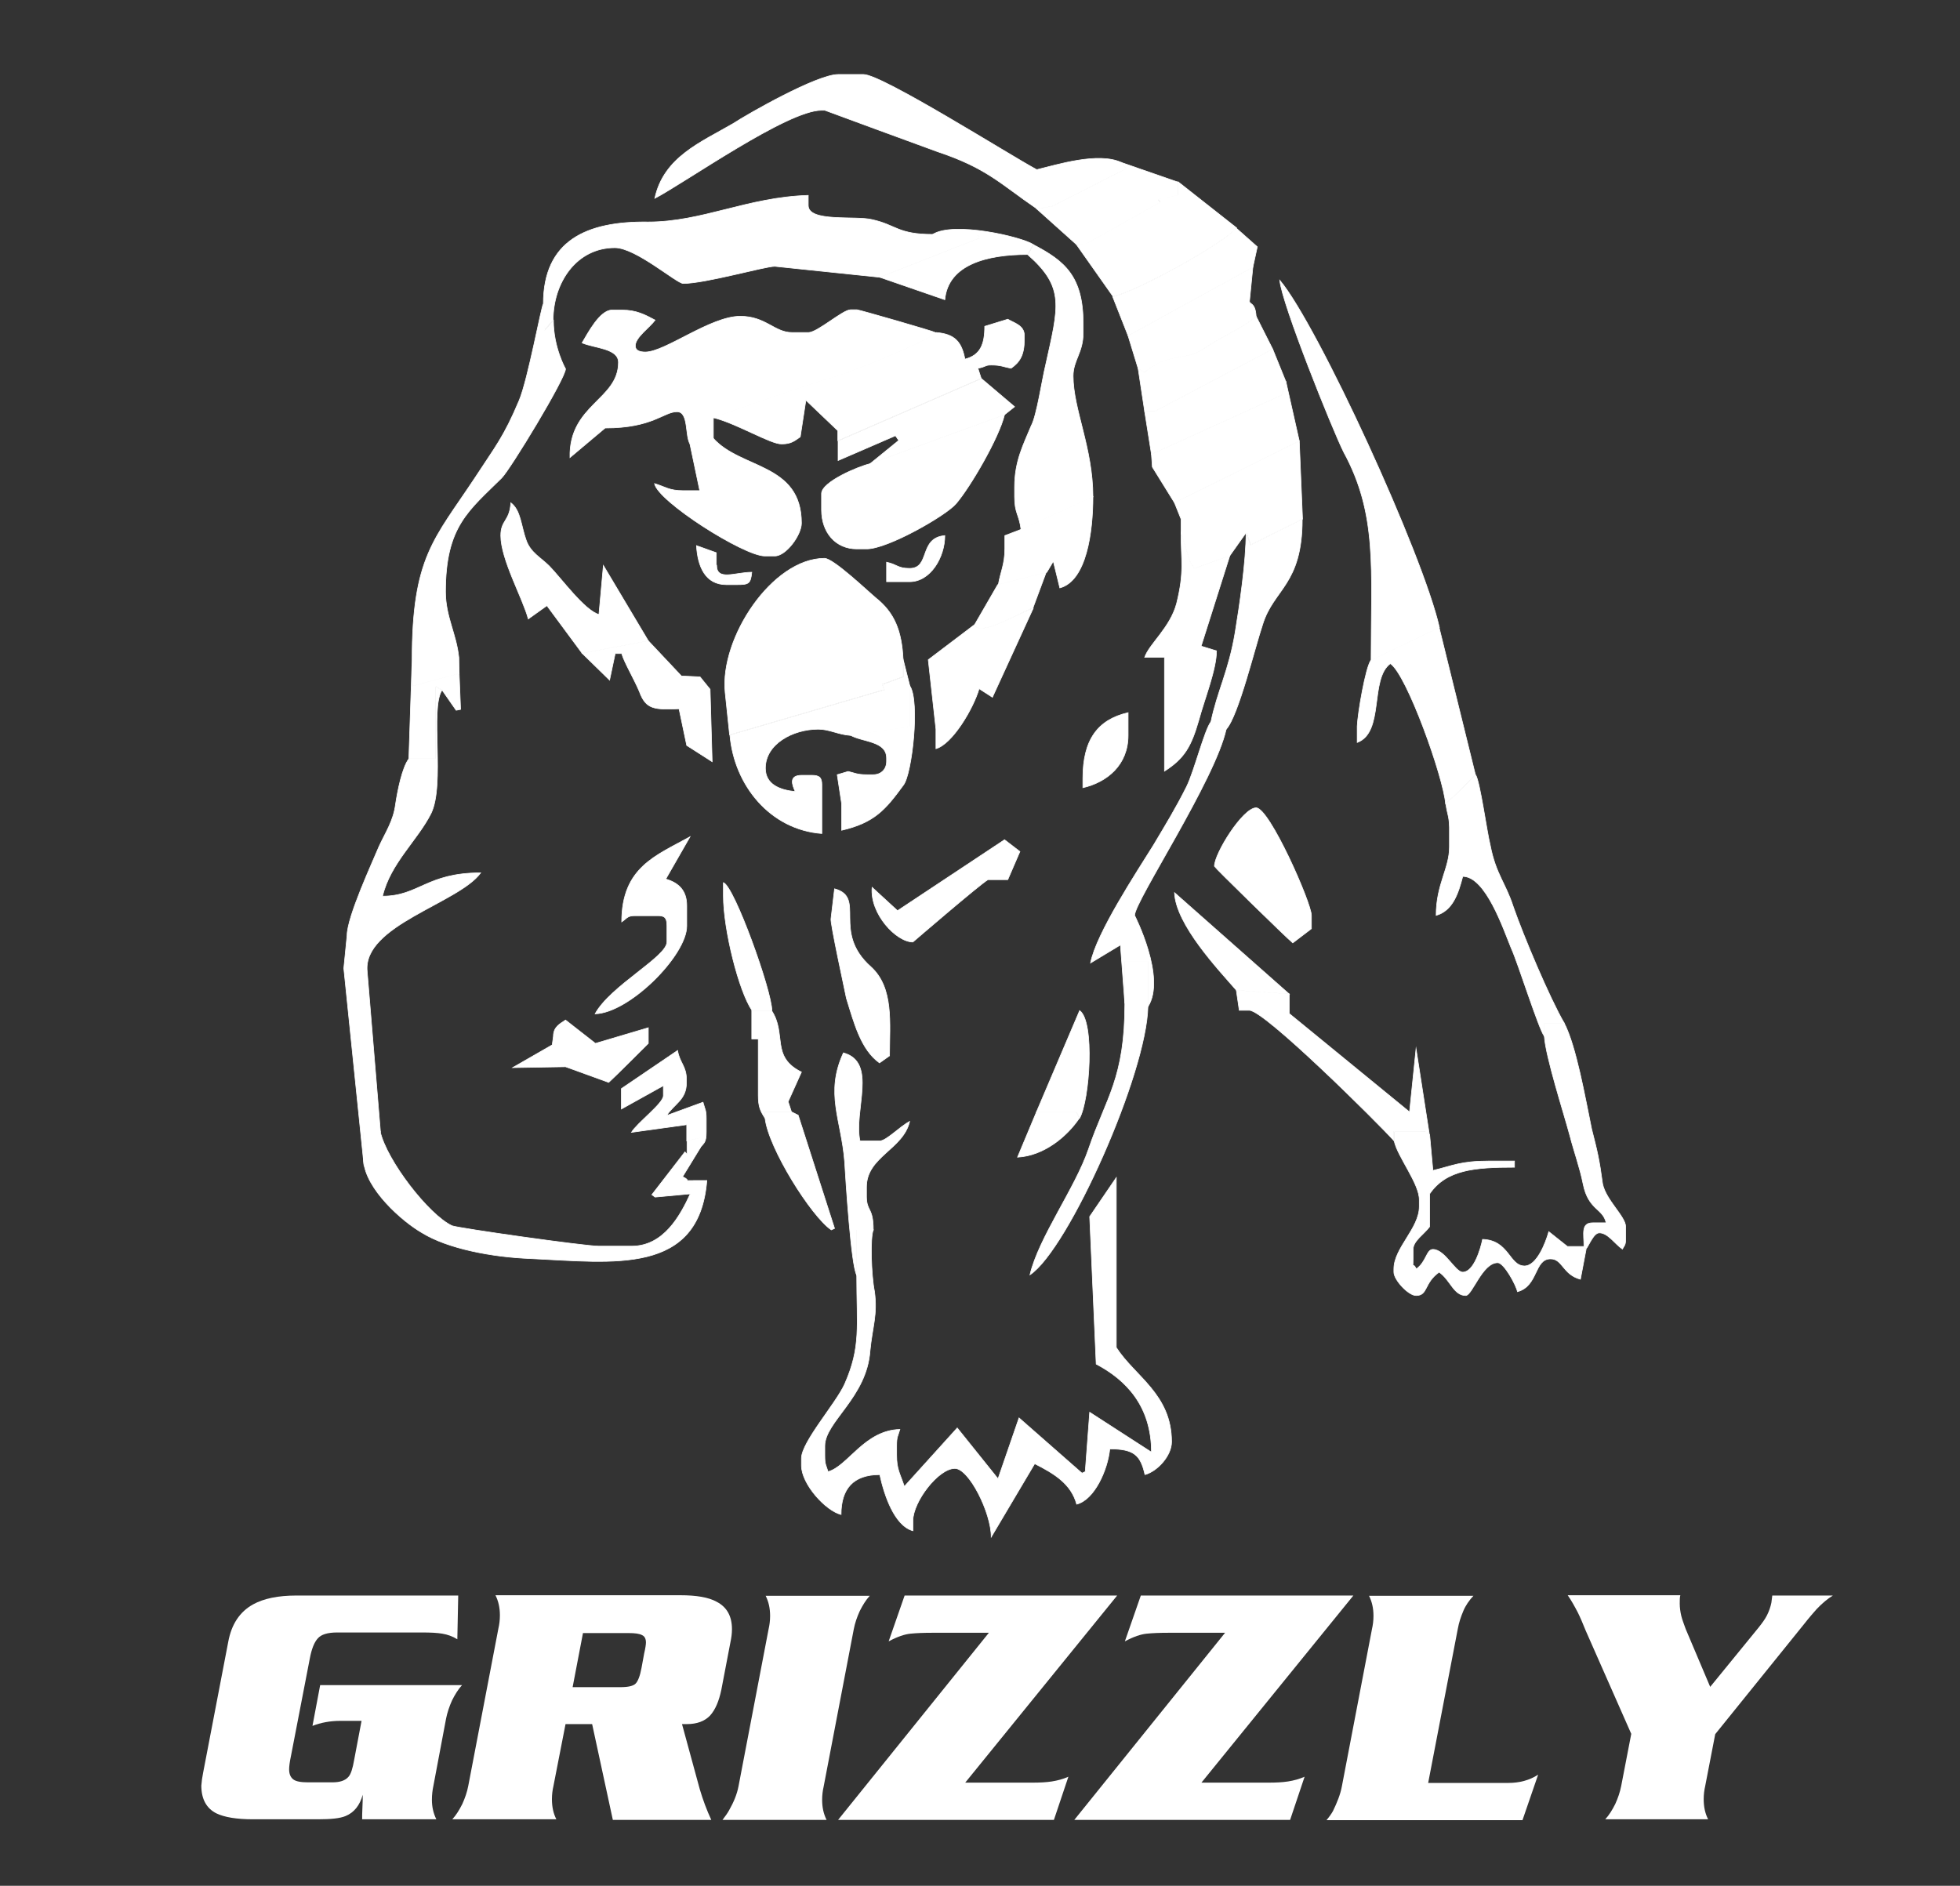 <?xml version="1.0" encoding="utf-8"?>
<!-- Generator: Adobe Illustrator 21.0.0, SVG Export Plug-In . SVG Version: 6.00 Build 0)  -->
<svg version="1.1" id="Слой_1" xmlns="http://www.w3.org/2000/svg" xmlns:xlink="http://www.w3.org/1999/xlink" x="0px" y="0px"
	 viewBox="0 0 663 638" style="enable-background:new 0 0 663 638;" xml:space="preserve">
<rect x="0" y="0" width="663" height="638" fill="#333333" stroke="none"/>
<style type="text/css">
	.st0{fill:#FFFFFF;}
	.st1{fill-rule:evenodd;clip-rule:evenodd;fill:#FFFFFF;stroke:#FFFFFF;stroke-width:0.216;stroke-miterlimit:22.926;}
</style>
<g>
	<path class="st0" d="M68.7,599.8l8.5-44.3c1.1-6,3.9-10.2,8.4-12.7c3.6-2,8.5-3,14.7-3H155l-0.3,14.8c-1.6-1-3.3-1.6-5.1-1.9
		c-1.8-0.3-4-0.4-6.8-0.4h-28.8c-3.2,0-5.4,0.7-6.5,2c-1.2,1.3-2.1,3.6-2.7,6.8l-6.4,33.1c-0.4,1.9-0.6,3.4-0.6,4.4
		c0,1.6,0.5,2.7,1.4,3.4c0.9,0.7,2.6,1,5,1h8.2c2.6,0,4.4-0.6,5.5-1.9c0.8-0.9,1.4-2.8,1.9-5.7l2.5-13.2h-7.2
		c-3.4,0-6.6,0.6-9.4,1.7l2.6-13.8h48c-1.3,1.4-2.4,3.2-3.4,5.2c-0.9,2-1.6,4.1-2,6.1l-4.3,22.8c-0.3,1.4-0.5,3-0.5,4.7
		c0,2.4,0.5,4.6,1.5,6.6h-25.1c0-0.9,0-2.3,0.1-4.1c0.1-1.8,0.1-3.2,0.1-4.2c-1,3.6-2.9,6-5.8,7.2c-1.9,0.8-5,1.1-9.3,1.1h-22
		c-5.6,0-9.7-0.7-12.4-2c-3.4-1.7-5.1-4.9-5.1-9.4C68.2,602.7,68.4,601.3,68.7,599.8z"/>
	<path class="st0" d="M200.3,583.3h-9l-4.1,21c-0.3,1.3-0.5,2.8-0.5,4.4c0,2.6,0.5,4.9,1.5,6.8h-35.2c1.3-1.4,2.4-3.2,3.4-5.2
		c0.9-2,1.6-4,2-6.1l10.2-53.3c0.3-1.3,0.5-2.8,0.5-4.4c0-2.6-0.5-4.8-1.5-6.8h62.5c5.5,0,9.6,0.7,12.3,2.2c3.5,1.8,5.2,4.9,5.2,9.3
		c0,1.4-0.2,2.9-0.5,4.3l-3.1,16.2c-0.8,3.8-2,6.7-3.8,8.7c-1.8,1.9-4.4,2.9-7.9,2.9h-1.6l6,22c1.1,3.7,2.4,7.2,3.9,10.4h-33.3
		L200.3,583.3z M193.7,570.8h16.2c2.6,0,4.3-0.4,5.1-1.2c0.8-0.8,1.5-2.6,2-5.3l0.9-4.9c0.4-1.7,0.6-3,0.6-3.7
		c0-1.2-0.4-2.1-1.3-2.5c-0.9-0.5-2.4-0.7-4.6-0.7h-15.4L193.7,570.8z"/>
	<path class="st0" d="M249.8,604.4l10.2-53.3c0.3-1.3,0.5-2.8,0.5-4.4c0-2.6-0.5-4.8-1.5-6.8h35.2c-1.3,1.4-2.4,3.2-3.4,5.2
		c-0.9,2-1.6,4-2,6.1l-10.2,53.3c-0.3,1.3-0.5,2.8-0.5,4.4c0,2.6,0.5,4.8,1.5,6.8h-35.2c1-1.3,1.7-2.3,2.2-3.2
		C248.2,609.7,249.3,607,249.8,604.4z"/>
	<path class="st0" d="M306,539.8h71.9l-51.4,63.3h22.8c2.4,0,4.6-0.1,6.5-0.4c1.9-0.3,3.8-0.8,5.6-1.6l-4.9,14.6h-73l51-63.3h-19.2
		c-2.9,0-5.3,0.1-7.3,0.3c-2,0.2-4.4,1-7.4,2.6L306,539.8z"/>
	<path class="st0" d="M385.9,539.8h71.9l-51.4,63.3h22.8c2.4,0,4.6-0.1,6.5-0.4c1.9-0.3,3.8-0.8,5.6-1.6l-4.9,14.6h-73l51-63.3
		h-19.2c-2.9,0-5.3,0.1-7.3,0.3c-2,0.2-4.4,1-7.4,2.6L385.9,539.8z"/>
	<path class="st0" d="M453.9,604.4l10.2-53.3c0.3-1.3,0.5-2.8,0.5-4.4c0-2.6-0.5-4.8-1.5-6.8h35.3c-1.4,1.5-2.6,3.2-3.4,5.1
		c-0.8,1.9-1.5,3.9-1.9,6.2l-10,52h27.1c3.8,0,7.2-0.9,10.1-2.8l-5.3,15.4h-66.3c1-1.2,1.7-2.2,2.2-3.1
		C452.3,609.8,453.4,607.1,453.9,604.4z"/>
	<path class="st0" d="M578.5,570.7l16.4-20.1c1.1-1.4,2.1-2.7,2.8-4.1c0.7-1.4,1.2-2.8,1.5-4.3l0.3-2.4H620
		c-1.8,1.1-3.6,2.6-5.5,4.6c-0.8,0.9-2.4,2.7-4.6,5.5l-29.7,36.8l-3.4,17.6c-0.3,1.3-0.5,2.8-0.5,4.4c0,2.6,0.5,4.9,1.5,6.8H543
		c1.3-1.4,2.4-3.2,3.4-5.2c0.9-2,1.6-4,2-6.1l3.4-17.6l-15.4-34.9c-1-2.5-1.9-4.6-2.7-6.2c-1.1-2.1-2.2-4.1-3.4-5.8h38.1
		c-0.2,0.7-0.2,1.6-0.2,2.8c0,1.4,0.2,2.8,0.5,4.1c0.3,1.3,0.9,2.8,1.5,4.5L578.5,570.7z"/>
</g>
<g>
	<path class="st1" d="M289.8,431.4v-15.3h5.6c-1.1,2.6-0.7,15.3,0.4,20.8c1.1,7.9-0.7,11.9-1.5,20.1c-1.1,15.8-15.3,24-15.3,32.2
		v3.2c0,3.2,0.4,3.2,1.1,5.5c6.7-1.8,12.3-14,24.3-14.3c-0.7,2.4-1.1,2.4-1.1,5.5v3.2c0,4.8,1.1,6.1,2.6,10.6l17.9-19.8l13.8,17.2
		l7.1-20.6l21.3,18.7l1.1-0.5l1.5-20.1l20.9,13.5c0-15.6-8.6-24.5-18.7-29.8l-2.2-49.9l9-13.2v57.5c6.3,9.8,18.7,15.8,18.7,31.9
		c0,4.8-4.9,10-9,11.1c-1.5-6.6-3.7-8.7-11.9-8.7c-0.7,7.1-5.2,17.2-11.2,18.7c-1.9-6.9-7.5-10.3-14.2-13.7L335.3,520
		c0-8.2-7.5-23.2-12.3-23.2c-5.6,0-14.2,11.3-14.2,17.7v3.4c-6.3-1.8-9.7-12.1-11.2-19c-9,0-13.1,4.8-13.1,13.5
		c-5.2-1.3-13.4-10.3-13.4-16.6v-2.4c0-5.5,11.6-18.5,14.6-25.1C291.3,455.6,289.8,449,289.8,431.4z"/>
	<path class="st1" d="M471.6,386v-3.2h8.6c4.5,0,0.4-0.3,3.4,1.1l1.1,12.1c6.7-1.6,9.3-3.2,19-3.2h8.6v2.1c-13.4,0-23.1,0.8-28.7,9
		V415c-1.9,2.6-5.6,4.8-5.6,7.7v3.2c0,4.5-0.4,0.5,1.1,3.4c3.4-2.4,3.4-6.6,5.6-6.6c4.1,0,7.5,7.7,10.1,7.7c3.7,0,6-7.7,6.7-11.1
		c9,0.3,9,9,14.2,9c4.1,0,7.1-7.7,8.2-11.6l6.3,5h5.6l0.7,1.1l-1.9,10c-6-1.6-6-6.9-10.1-6.9c-5.6,0-4.1,9.2-11.2,11.1
		c-0.4-2.1-4.5-9.8-6.7-9.8c-5.2,0-8.6,11.1-10.8,11.1c-4.1,0-5.2-5.3-9-7.9c-5.2,3.7-3.7,7.9-7.8,7.9c-2.6,0-7.5-5.3-7.5-7.9v-1.1
		c0-7.1,8.6-13.7,8.6-21.1V406C480.2,400.5,472.7,391.3,471.6,386z"/>
	<path class="st1" d="M295.4,416.1h-5.6v15.3c-1.9-3.2-3.7-31.9-4.1-38.5c-1.1-14-6.7-23-0.4-36.7c11.6,3.2,3.4,19.5,5.6,29.8h6.7
		c2.2,0,6.7-4.8,10.1-6.6c-2.2,9.5-14.6,11.9-14.6,22.2v3.4C293.2,410,295.4,408.4,295.4,416.1z"/>
	<path class="st1" d="M123,392.8v-10h5.6c2.2,9.8,16.4,28.2,24.3,31.9c1.9,0.8,44.8,6.9,49.6,6.9h11.2c10.8,0,16.4-10.3,19.8-17.7
		l-11.9,1.1l-1.1-0.8l11.2-14.5l0.7,0.8V386l4.5-1.1v3.4l-6,9.8c3.4,1.6-0.4,1.3,3.7,1.3h4.5c-2.6,32.2-31.7,27.7-59.7,26.4
		c-13.1-0.5-28-3.4-36.6-8.7C136,413.2,123.7,402.3,123,392.8z"/>
	<path class="st1" d="M258.8,378.3v-2.1h9l2.2,1.1l12.3,38.3l-1.1,0.5C274.5,411.6,259.9,388.4,258.8,378.3z"/>
	<path class="st1" d="M350.6,376.2h13.4l1.1,2.1c-4.1,6.1-11.9,12.7-20.9,13.2L350.6,376.2z"/>
	<path class="st1" d="M232.3,386v-5.5l-18.7,2.6c1.9-3.2,10.8-9.8,10.8-12.4v-3.4l-14.2,7.9v-6.9l19-12.9c0.7,4.2,3,5.3,3,9.8v1.1
		c0,5.8-4.1,7.1-6.7,11.1l12.3-4.5c0.7,2.6,1.1,2.6,1.1,5.5v4.5c0,3.7-0.7,3.7-2.2,5.5v-3.4L232.3,386z"/>
	<path class="st1" d="M418.2,335l17.9,1.3v6.6l40.7,33.3l2.2-21.4l4.5,29c-3-1.3,1.1-1.1-3.4-1.1h-8.6v3.2
		c-5.2-5.8-43.7-44.1-48.9-44.1h-3.4L418.2,335z"/>
	<path class="st1" d="M254.3,341.9h6.7c5.2,7.9-0.4,15.6,10.1,20.8l-4.5,10l1.1,3.4h-9v2.1c-1.5-2.4-2.2-3.7-2.2-7.7v-19h-2.2V341.9
		z"/>
	<path class="st1" d="M350.6,376.2l14.6-34.3c5.2,3.7,3.4,30.3,0,36.4l-1.1-2.1H350.6z"/>
	<path class="st1" d="M186.8,353.5l0.4-2.9c0-3.2,2.2-4.2,4.1-5.5l10.1,7.9l17.9-5.3v5.3c0,0-11.6,11.6-13.4,13.2l-14.6-5.3
		l-17.9,0.3L186.8,353.5z"/>
	<path class="st1" d="M380.5,339.5v-14.3h7.8v15.3c-0.4,22.7-26.9,82.1-39.9,90.8c3-12.7,15.3-29.3,19.8-42.5
		C374.2,371.2,380.5,364.9,380.5,339.5z"/>
	<path class="st1" d="M535.8,421.6c0-4.2-1.1-7.9,3-7.9h4.5c-1.1-5-6-4.2-7.8-13.2c-1.1-5.5-3-10.6-4.5-16.4
		c-1.9-7.1-8.2-26.7-8.6-33.5v-4.5h6.7c4.1,7.9,7.1,25.3,9.3,35.9c1.9,7.4,2.6,10.3,3.7,18.5c1.1,5.5,7.8,11.1,7.8,14.5v4.2
		c0,2.1-0.4,2.1-1.1,3.4c-2.6-1.8-4.9-5.5-7.8-5.5c-1.9,0-3.4,4-4.5,5.5L535.8,421.6z"/>
	<path class="st1" d="M418.2,335c-6-6.9-20.5-22.2-20.9-33l38.8,34.3L418.2,335z"/>
	<path class="st1" d="M261.1,341.9h-6.7c-4.5-6.6-9.7-27.4-9.7-38.8v-4.5C248.4,299.9,261.1,335.3,261.1,341.9z"/>
	<path class="st1" d="M282.3,300.7c10.8,2.9-1.1,14.5,12.3,26.4c7.8,7.1,6.3,19,6.3,30.1l-3.4,2.4c-6.3-4.5-8.6-13.5-11.2-21.9
		c-0.4-2.1-5.6-25.9-5.2-26.9L282.3,300.7z"/>
	<path class="st1" d="M489.1,272l10.1-9.8c1.5,2.6,3.7,19,4.9,23.8c1.9,9.8,5.2,12.7,7.8,20.8c3.4,9.8,12.3,30.9,17.2,39.3h-6.7v4.5
		c-1.9-2.4-9-25.1-11.2-29.8c-2.6-6.3-8.6-24.3-16.4-24.3c-1.5,5.8-3.4,11.6-9,13.2c0-10.6,4.5-15.8,4.5-23.2v-6.6
		C490.2,275.9,489.5,275.4,489.1,272z"/>
	<path class="st1" d="M303.6,308.1l36.2-24l5.2,4l-4.1,9.5h-6.7c-3,1.8-25.4,21.1-25.4,21.1c-5.6,0-14.6-9.5-13.8-18.5L303.6,308.1z
		"/>
	<path class="st1" d="M201.3,343c5.2-9.5,24.3-19.3,24.3-24.3v-5.5c0-2.6-0.7-3.4-3-3.4h-7.8c-2.6,0-2.6,0.8-4.5,2.1
		c0-18.5,11.6-22.4,23.1-28.8l-8.2,14.3c4.5,1.3,7.1,4,7.1,9v6.9C232.3,323.2,212.9,342.7,201.3,343z"/>
	<path class="st1" d="M424.9,273.3c4.5,0,18.7,32.2,18.7,36.4v4.5l-6.3,4.8c-2.2-1.8-26.5-25.6-26.5-25.9
		C410.7,288.9,420.4,273.3,424.9,273.3z"/>
	<path class="st1" d="M138.3,256.7h9v-24.5l2.2,1.3c-4.1,6.3,1.1,31.9-3.7,41.7c-4.5,9-13.8,16.9-16.4,28c12.3,0,14.9-7.9,33.2-7.9
		c-7.5,10.3-39.9,17.7-38.4,33.3l4.5,54.4H123v10l-6.7-65.4l1.1-11.1c0-6.3,8.6-24.8,10.8-30.1c2.2-4.8,4.9-8.7,5.6-14.3
		C134.5,267.5,136,259.8,138.3,256.7z"/>
	<path class="st1" d="M246.9,248.7l52.3-15.3l-0.7-1.8l7.1-2.6v-5.5l2.2,8.7v13.7l-20.2,2.9c-4.1-0.3-7.1-2.1-10.8-2.1
		c-8.6,0-17.9,5-17.9,13.2c0,5.5,4.9,7.4,10.1,7.9c-1.1-2.4-2.2-5.5,2.2-5.5h3.4c2.6,0,3.4,0.8,3.4,3.2V282
		C260.7,280.7,248.4,265.9,246.9,248.7z"/>
	<path class="st1" d="M287.6,248.7l20.2-2.9v-13.7c3.4,5.3,0.7,29.8-2.2,33.5c-6,8.2-9.7,12.7-20.9,15.3v-9l-1.5-9.8l3.7-1.1
		c2.2,0.5,3,1.1,6.3,1.1h2.2c2.6,0,4.5-1.8,4.5-4.5v-1.1C299.9,250.6,291.7,251.1,287.6,248.7z"/>
	<path class="st1" d="M380.5,339.5l-1.5-19.8l-10.1,6.1c1.9-10,15.7-30.9,21.3-39.9c4.1-6.9,7.5-12.4,11.2-19.8
		c2.6-5.3,6-19,8.2-21.9v3.7l5.2-1.3c-3.7,17.2-31,58.3-31,63.1c0,0,10.8,21.1,4.5,30.9v-15.3h-7.8V339.5z"/>
	<path class="st1" d="M366.3,263.3c0-12.9,4.9-19.8,15.3-22.2v7.7c0,10-7.1,15.8-15.3,17.7V263.3z"/>
	<path class="st1" d="M399.5,180.1l3,9.8l1.5,2.4L416,188l-9.7,30.6l5.2,1.6c0,6.3-4.1,16.4-6,23.5c-2.6,9-4.9,12.9-11.6,17.2v-38.5
		h-6.7c1.5-4.5,8.6-10,10.8-18.2C400.7,193.3,399.5,189.9,399.5,180.1z"/>
	<polygon class="st1" points="138.3,256.7 139.4,223.4 139.4,232.1 155.1,227.9 155.1,222.4 155.8,240 154.3,240.3 149.5,233.4 
		147.2,232.1 147.2,256.7 	"/>
	<path class="st1" d="M196.9,221l22.4-4.2l11.2,11.9l6.3,0.3l3.4,4.2l0.7,24.5l-8.6-5.5l-2.6-12.4c-8.2,0.3-11.2,0.3-13.4-5.8
		c-1.9-4.5-5.2-10-6-12.9h-2.2l-1.9,9L196.9,221z"/>
	<path class="st1" d="M463.7,223.4l23.1-11.1l12.3,49.9l-10.1,9.8c-0.7-9-13.1-43.8-18.7-47.5c-7.1,5.3-1.9,23.2-11.2,26.7v-5.5
		C459.3,241.1,461.9,226,463.7,223.4z"/>
	<path class="st1" d="M329.7,211.3c1.5,4.5,16-4.5,19.8-5.5l-13.8,30.1l-4.5-2.9c-1.9,6.6-9,18.7-14.6,20.3v-6.6l-2.6-23.5
		L329.7,211.3z"/>
	<path class="st1" d="M329.7,211.3l7.8-13.5l16.4-4.2l-4.5,12.1C345.8,206.8,331.2,215.8,329.7,211.3z"/>
	<path class="st1" d="M305.5,223.4v5.5l-7.1,2.6l0.7,1.8l-52.3,15.3l-1.5-14.3c-1.9-18.5,16-45.4,33.6-45.4c3,0,14.6,11.1,17.5,13.5
		C302.5,207.3,305.1,213.4,305.5,223.4z"/>
	<path class="st1" d="M139.4,223.4c0-35.1,7.5-40.9,21.3-61.8c6.7-10.3,9.7-13.7,14.9-26.1c3-7.1,7.5-31.9,8.2-32.7l0.4,9l3-3.4
		c0,9.2,4.1,16.4,4.1,16.4c0,3.2-18.7,34-21.6,36.9c-11.2,11.1-19,16.4-19,38.5c0,8.4,3.7,14.3,4.5,22.2v5.5l-15.7,4.2V223.4z"/>
	<path class="st1" d="M219.3,216.8l-22.4,4.2l-11.9-16.1l-6.3,4.5c-1.9-7.1-9.3-20.1-9.3-28.2c0-5.3,3-4.8,3.4-11.1
		c3.4,2.6,3.4,7.7,5.2,12.7c1.5,4.2,4.9,5.8,7.8,8.7c4.1,4.2,11.9,15,16.8,16.4l1.5-16.6L219.3,216.8z"/>
	<path class="st1" d="M409.6,244.3c2.2-10.6,6-17.2,8.2-30.3c1.5-9.2,3.7-24,3.7-33.8l1.5,4.2l17.5-8.7c0,22.2-9.7,23.5-13.4,35.6
		c-2.6,7.7-8.2,30.9-12.3,35.4l-5.2,1.3V244.3z"/>
	<path class="st1" d="M242.4,191.2c0,5.5,6.3,2.4,11.9,2.4c-0.4,4-1.1,4.2-5.2,4.2h-3.4c-7.1,0-9.7-6.1-10.1-13.2l6.7,2.4V191.2z"/>
	<path class="st1" d="M299.9,190.2c3.7,0.8,3.7,2.1,7.8,2.1c7.1,0,3-10.3,11.9-11.1c0,7.4-4.9,15.6-11.9,15.6h-7.8V190.2z"/>
	<path class="st1" d="M345.4,179.1l24.3-11.1c0,12.1-2.2,28.5-11.2,30.9l-2.2-9l-2.2,3.7l-16.4,4.2c0.7-4.2,2.2-6.9,2.2-12.1v-4.5
		L345.4,179.1z"/>
	<path class="st1" d="M294.3,156.9l45.5-16.6c-1.9,7.9-11.6,24.5-16.4,30.1c-3.4,4-23.1,15.3-30.2,15.3h-3.4
		c-7.1,0-11.9-5.5-11.9-13.2v-5.5C277.9,163,290.6,157.7,294.3,156.9z"/>
	<polygon class="st1" points="399.5,180.1 399.5,175.6 397.3,170.1 439.5,149.2 440.6,175.6 423.1,184.3 421.6,180.1 416,188 
		404,192.3 402.5,189.9 	"/>
	<path class="st1" d="M233.4,150.3l7.8-2.1c9.3,10.6,29.9,8.4,29.9,28.8c0,4-5.2,11.1-9,11.1h-3.4c-7.1,0-36.2-18.5-37.3-24.5
		c3.7,1.1,4.9,2.4,9.7,2.4h5.6L233.4,150.3z"/>
	<polygon class="st1" points="389.5,153.7 433.5,133.7 435,129.2 439.5,149.2 397.3,170.1 389.8,158 	"/>
	<polygon class="st1" points="283.5,149.2 332,128.1 343.2,137.6 339.8,140.3 294.3,156.9 304,149 302.9,147.4 283.5,155.8 	"/>
	<polygon class="st1" points="387.2,139.2 390.6,139.2 430.5,118.1 435,129.2 433.5,133.7 389.5,153.7 	"/>
	<path class="st1" d="M486.9,212.3l-23.1,11.1c0-31.1,2.2-49.4-9.3-70.5c-3.7-7.4-20.9-50.1-21.6-58.1
		C445.8,110.2,481.3,187.5,486.9,212.3z"/>
	<path class="st1" d="M241.3,141.3c0.4-0.3,36.2-12.7,38.8-13.2c6.3-1.6,32.5-12.1,36.6-15.6c6.3,0.5,8.6,3.2,9.7,9
		c5.2-1.3,6.7-5,6.7-11.1l7.8-2.4c2.2,1.3,5.6,2.1,5.6,5.5v1.3c0,5.3-1.5,7.7-4.5,9.8c-2.6-0.5-3.4-1.1-6.7-1.1
		c-2.2,0-1.5,0.5-4.5,1.1l1.1,3.4l-48.5,21.1v-3.4l-10.8-10.3l-1.9,12.4c-1.9,1.3-3,2.4-6.3,2.4
		C260.7,150.3,249.1,143.2,241.3,141.3z"/>
	<path class="st1" d="M316.7,112.6c-4.1,3.4-30.2,14-36.6,15.6c-2.6,0.5-38.4,12.9-38.8,13.2v6.9l-7.8,2.1
		c-1.9-2.9-0.4-11.1-4.5-11.1c-4.5,0-8.2,5.5-24.3,5.5l-11.9,10c-0.4-17.9,16.4-19.5,16.4-32.2c0-4.8-8.2-4.8-12.3-6.6
		c1.9-3.2,6-11.1,10.1-11.1h3.4c4.9,0,7.8,1.6,11.2,3.4c-1.9,2.6-6.7,5.8-6.7,8.7c0,1.6,1.5,2.1,3.4,2.1c6.7,0,22-12.1,32.1-12.1
		c8.6,0,11.6,5.5,17.5,5.5h5.6c3,0,11.6-7.7,14.2-7.7h2.2C290.9,104.9,315.6,112,316.7,112.6z"/>
	<path class="st1" d="M385,124.7l2.2,1.3c7.8-6.9,13.4-3.7,19.8-7.9c6-4.2,12.7-6.6,17.9-11.1l5.6,11.1l-39.9,21.1h-3.4L385,124.7z"
		/>
	<path class="st1" d="M385,124.7l-3.4-11.1l42.2-23.2l-1.1,11.1c-0.4,1.8,1.9,0.3,2.2,5.5c-5.2,4.5-11.9,6.9-17.9,11.1
		c-6.3,4.2-11.9,1.1-19.8,7.9L385,124.7z"/>
	<path class="st1" d="M347.7,86.2l1.9-3.4c10.5,5.5,16.8,10.6,16.8,26.7v3.2c0,6.6-3.4,9.2-3.4,14.5c0,11.3,6.7,24.3,6.7,40.9
		l-24.3,11.1c-0.7-5.3-2.2-5.5-2.2-11.1v-3.4c0-8.7,3-14.3,5.6-20.6c1.9-3.4,3.7-15.8,4.9-20.6C358.1,103.6,360.3,97.3,347.7,86.2z"
		/>
	<path class="st1" d="M297.6,93.8l33.6-13.2l-0.4-1.3h-15.3c7.1-4.5,29.9,0.8,34,3.4l-1.9,3.4c-13.8,0-26.9,3.4-28,15.3L297.6,93.8z
		"/>
	<path class="st1" d="M376.4,100.4c8.2-1.8,37.3-17.9,41.8-23.2l7.1,6.3l-1.5,6.9l-42.2,23.2L376.4,100.4z"/>
	<path class="st1" d="M183.8,102.8c0-21.4,14.6-28,35.5-27.7c18.3,0,33.6-8.4,54.1-9v3.4c0,5.8,16,3.4,21.6,4.8
		c8.2,1.8,8.6,5,20.5,5h15.3l0.4,1.3l-33.6,13.2l-35.5-3.7c-3.4,0-23.5,5.8-31,5.8c-2.2,0-16-12.1-23.1-12.1
		c-13.1,0-20.9,11.9-20.9,24.5l-3,3.4L183.8,102.8z"/>
	<path class="st1" d="M364.1,82.7l3.4-0.3l25-14l-0.7-1.1l6.7-1.3v-4.5l19.8,15.6c-4.5,5.3-33.6,21.4-41.8,23.2L364.1,82.7z"/>
	<polygon class="st1" points="350.6,70.6 355.9,69.8 380.9,57.1 379.4,55 398.4,61.6 398.4,66.1 391.7,67.4 392.4,68.5 367.4,82.5 
		364.1,82.7 	"/>
	<path class="st1" d="M379.4,55l1.5,2.1l-25,12.7l-5.2,0.8c-12.3-8.4-16.8-13.7-33.6-19.3c-4.5-1.6-38.1-14-38.1-14h-1.1
		c-11.6,0-45.9,24.3-56.4,29.8c3-14,15.7-19,26.5-25.3c5.2-3.4,28.4-16.6,35.5-16.6h8.6c6.3,0,49.6,27.4,58.6,32.2
		C357.4,55.8,371.5,51.3,379.4,55z"/>
</g>
</svg>
